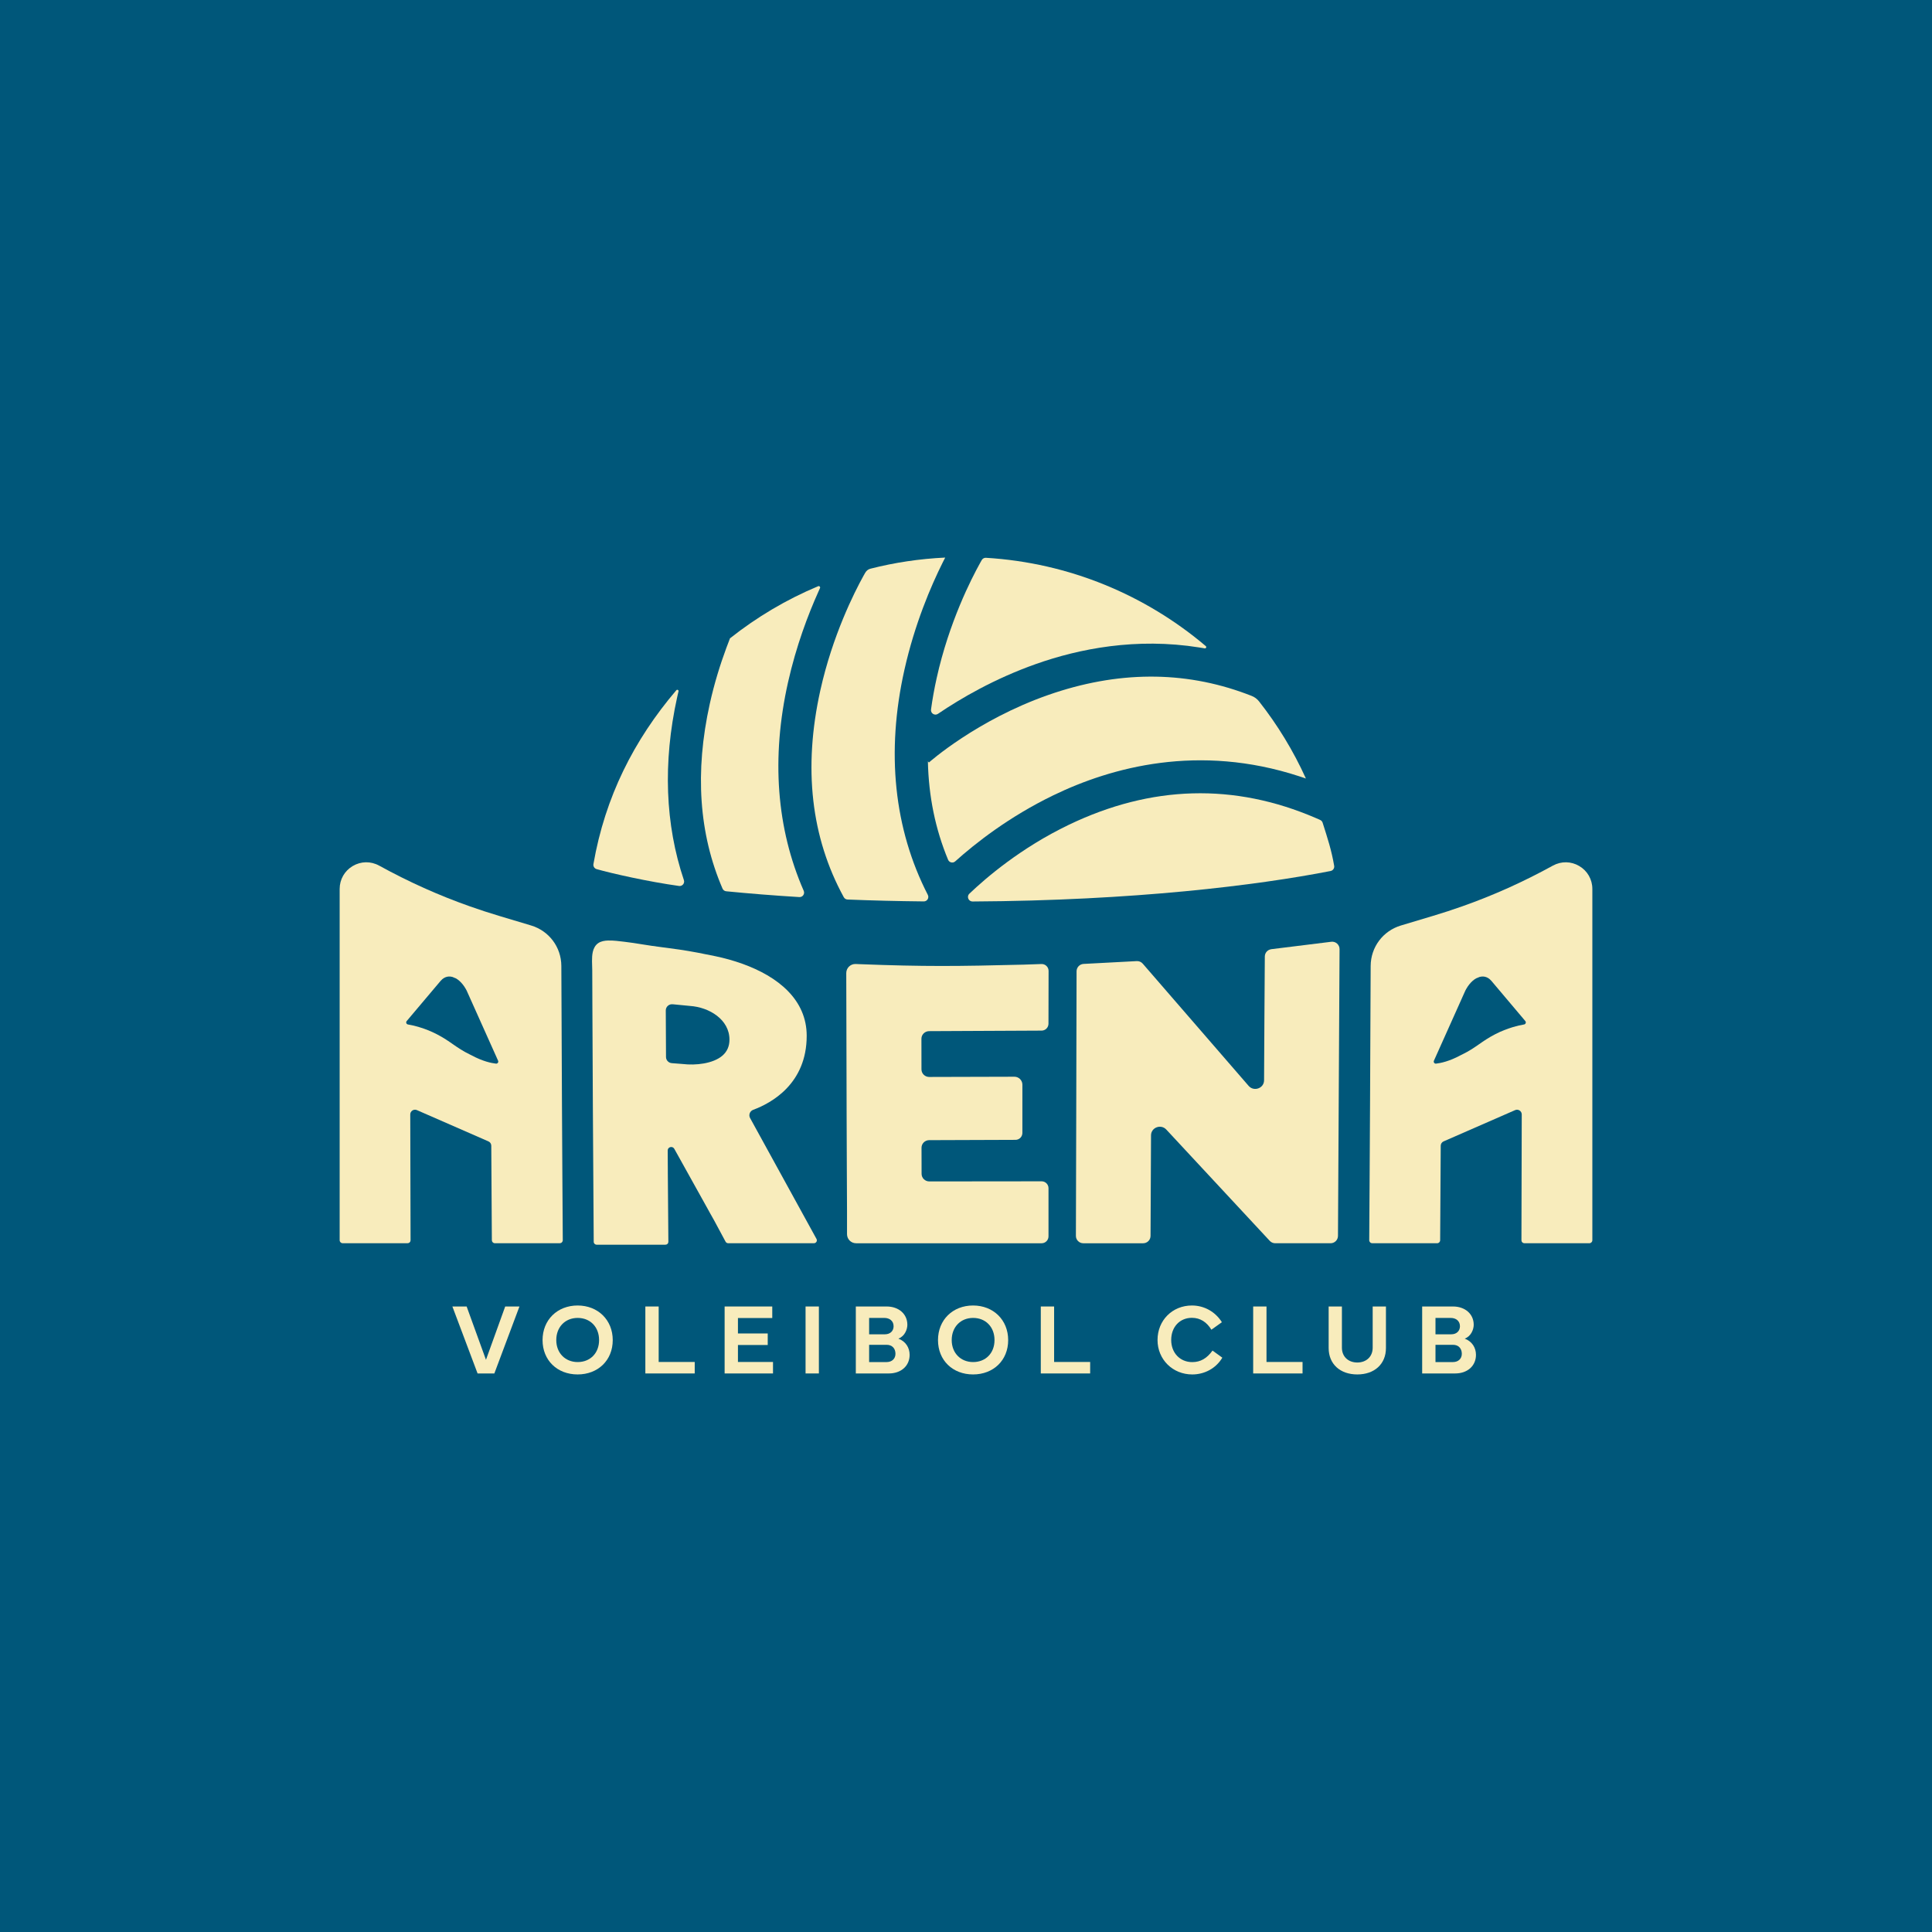 <?xml version="1.0" encoding="UTF-8"?>
<svg id="Capa_1" data-name="Capa 1" xmlns="http://www.w3.org/2000/svg" viewBox="0 0 2160 2160">
  <defs>
    <style>
      .cls-1 {
        fill: #00577a;
      }

      .cls-2 {
        fill: #f8ecbc;
      }
    </style>
  </defs>
  <rect class="cls-1" x="0" y="0" width="2160" height="2160"/>
  <g>
    <g>
      <path class="cls-2" d="M505.78,1460.67h15.93l21.61,59.6,21.5-59.6h15.93l-28.06,74.87h-18.75l-28.17-74.87Z"/>
      <path class="cls-2" d="M606.59,1498.27c0-22.66,16.54-38.71,39.2-38.71s39.26,16.1,39.26,38.71-16.49,38.37-39.26,38.37-39.2-15.77-39.2-38.37ZM645.85,1522.8c14,0,23.93-9.92,23.93-24.59s-9.92-24.76-23.93-24.76-23.93,10.2-23.93,24.76,10.09,24.59,23.93,24.59Z"/>
      <path class="cls-2" d="M776.71,1535.54h-55.19v-74.87h14.89v62.03h40.3v12.85Z"/>
      <path class="cls-2" d="M810.14,1460.67h53.26v12.9h-38.37v17.26h33.3v12.9h-33.3v18.97h39.2v12.85h-54.09v-74.87Z"/>
      <path class="cls-2" d="M915.52,1535.54h-14.89v-74.87h14.89v74.87Z"/>
      <path class="cls-2" d="M956.82,1460.67h34.46c13.45,0,23.16,8.32,23.16,20.45,0,5.02-2.76,12.74-10.03,15.49,8.33,3.14,12.57,10.26,12.57,18.14,0,12.24-9.43,20.79-23.27,20.79h-36.89v-74.87ZM971.7,1473.46v18.31h17.59c6.12,0,9.76-3.86,9.76-8.99,0-5.9-4.41-9.32-10.31-9.32h-17.04ZM971.7,1503.51v19.3h19.57c5.95,0,9.87-3.8,9.87-9.21,0-6.18-3.86-10.09-9.87-10.09h-19.57Z"/>
      <path class="cls-2" d="M1048.69,1498.27c0-22.66,16.54-38.71,39.2-38.71s39.26,16.1,39.26,38.71-16.49,38.37-39.26,38.37-39.2-15.77-39.2-38.37ZM1087.95,1522.8c14,0,23.93-9.92,23.93-24.59s-9.92-24.76-23.93-24.76-23.93,10.2-23.93,24.76,10.09,24.59,23.93,24.59Z"/>
      <path class="cls-2" d="M1218.81,1535.54h-55.19v-74.87h14.89v62.03h40.3v12.85Z"/>
      <path class="cls-2" d="M1294.14,1498.1c0-21.89,16.54-38.54,38.43-38.54,13.78,0,26.19,7,33.52,18.69l-11.74,8.38c-5.02-8.27-12.24-13.29-21.78-13.29-13.62,0-23.16,10.26-23.16,24.76s9.92,24.76,23.54,24.76c9.21,0,16.43-4.19,22.66-12.9l10.97,7.94c-7.22,12.13-20.07,18.75-33.63,18.75-21.78,0-38.82-16.65-38.82-38.54Z"/>
      <path class="cls-2" d="M1456.26,1535.54h-55.19v-74.87h14.89v62.03h40.3v12.85Z"/>
      <path class="cls-2" d="M1485.45,1507.09v-46.42h14.83v46.09c0,10.14,7.28,16.54,17.2,16.54s17.2-6.4,17.2-16.54v-46.09h14.83v46.42c0,17.97-12.85,29.55-32.03,29.55s-32.03-11.58-32.03-29.55Z"/>
      <path class="cls-2" d="M1590.01,1460.67h34.46c13.45,0,23.16,8.32,23.16,20.45,0,5.02-2.76,12.74-10.04,15.49,8.33,3.14,12.57,10.26,12.57,18.14,0,12.24-9.43,20.79-23.27,20.79h-36.89v-74.87ZM1604.89,1473.46v18.31h17.59c6.12,0,9.76-3.86,9.76-8.99,0-5.9-4.41-9.32-10.31-9.32h-17.04ZM1604.89,1503.51v19.3h19.57c5.95,0,9.87-3.8,9.87-9.21,0-6.18-3.86-10.09-9.87-10.09h-19.57Z"/>
    </g>
    <path class="cls-2" d="M914.74,655.39c1.32-.55,2.61.79,2.06,2.11,0,.01-.01.03-.02.04h-.04c-.58,1.32-1.2,2.68-1.78,4.02-11.5,25.58-24.74,60.42-33.88,101.02-19.03,84.68-12.9,164.01,17.49,233.33,1.51,3.44-1.14,7.26-4.9,7.03-28.84-1.76-56.08-3.95-81.76-6.48-1.81-.18-3.39-1.32-4.11-2.99-26.36-61.1-31.17-130.39-14.22-206.76,5.08-22.9,11.66-43.92,18.46-62.28.7-1.98,1.42-3.88,2.2-5.78.62-1.68,1.28-3.36,1.9-5.02h.04c29.86-23.68,62.94-43.36,98.56-58.25Z"/>
    <path class="cls-2" d="M1056.74,623.36c-.48.94-.98,1.94-1.46,2.96h-.04c-.48.98-.98,1.96-1.5,3-12.8,25.7-31.02,67.94-42.56,119.44-20.74,92.28-11.63,178.18,26.13,251.69,1.73,3.37-.71,7.38-4.5,7.34-29.73-.29-58.13-1.02-85.25-2.11-1.76-.07-3.35-1.05-4.2-2.59-36.65-66.88-45.47-144.48-26.23-231.24,13.62-61.3,37.96-109.5,48.2-127.98.78-1.34,1.44-2.56,2.02-3.58h.04s.02-.03.03-.05c1.2-2.19,3.26-3.79,5.68-4.41,26.95-6.88,54.95-11.11,83.63-12.46Z"/>
    <path class="cls-2" d="M1040.89,793.23c-.59,4.31,4.18,7.29,7.78,4.84,25.25-17.15,62.98-39.23,109.48-55.68,48.42-17.12,112.05-29.77,182.75-18.51,1.97.29,3.99.62,5.96.99.02,0,.04,0,.05,0,1.44.24,2.3-1.56,1.19-2.51-67.22-56.93-152.47-93.13-245.84-98.74-1.91-.11-3.71.88-4.65,2.54l-.06.1c-.48.84-1.02,1.79-1.61,2.85-9.95,17.81-34.89,66.56-48.71,128.88-2.65,11.92-4.76,23.66-6.34,35.22Z"/>
    <path class="cls-2" d="M1171.76,777.06c-79.54,27.83-132.68,74.93-133.19,75.41l-1.17-1.28c.83,39.09,8.34,75.83,22.58,110.05,1.32,3.18,5.4,4.09,7.96,1.79,22.5-20.23,60.13-49.85,109.56-73.8,65.46-31.71,162.74-58.04,274.98-21.36,1.28.4,2.6.8,3.88,1.28,1.21.37,2.41.8,3.66,1.24-14-30.89-31.61-59.8-52.37-86.2-2.18-2.77-5.06-4.93-8.36-6.19-.02,0-.03-.01-.05-.02-1.97-.8-3.99-1.54-5.96-2.27-70.14-26.07-144.35-25.67-221.51,1.35Z"/>
    <path class="cls-2" d="M1487.65,973.79c-82.03,16.04-219.85,33.11-400.34,34.09-1.73,0-3.36-.86-4.28-2.33-.01-.02-.02-.04-.04-.06-1.27-2.02-.97-4.66.76-6.31,18.41-17.6,57.58-51.29,111.15-77.01,92.24-44.36,185.02-46.9,276.08-7.64,1.2.54,2.42,1.06,3.62,1.56.48.24.97.46,1.46.69,1.28.58,2.24,1.71,2.66,3.04,5.5,17.37,9.84,30.33,12.9,48.17.46,2.69-1.3,5.27-3.97,5.79Z"/>
    <path class="cls-2" d="M759.17,990.52c-34.39-4.78-75.1-13.97-92.13-18.82-2.46-.7-4.01-3.15-3.57-5.67,13.01-74.97,45.31-138.72,92.67-194.34.96-1.12,2.76-.23,2.46,1.21,0,.02,0,.04-.01.06-.38,1.5-.74,3-1.06,4.5-.16.7-.3,1.36-.44,2.04t-.04.08c-16.08,73.17-13.37,142.29,7.55,204.38,1.19,3.53-1.73,7.07-5.42,6.56Z"/>
    <path class="cls-2" d="M838.6,1249.96c-1.91-3.48-.23-7.8,3.54-9.2,20.22-7.5,59.76-29.05,59.76-82.71,0-40.36-31.96-66.27-72.26-80.65-9.51-3.41-19.46-6.18-29.59-8.3-13.37-2.8-26.9-5.46-40.48-7.46-13.67-2.01-27.42-3.47-41.05-5.76-6.89-1.14-13.79-2.19-20.73-3.01-5.91-.7-11.96-1.53-17.93-1.36-3.82.11-7.84.74-11.04,2.92-3.29,2.24-5.25,6.01-6.09,9.86-1.45,6.65-.6,14.04-.59,20.81.01,6.38.03,12.77.07,19.15v.14c.04,6.61.07,13.3.07,20.09.18,36.77.37,75.69.55,114.65.33,64.69.62,94.5.95,149.24,0,1.8,1.5,3.23,3.33,3.23h76.8c.88,0,1.76-.32,2.38-.97.62-.61.95-1.44.95-2.3-.15-28.82-.4-40.99-.62-77.51v-4.31c0-1.69-.04-3.38-.04-5.03-.03-5.45-.06-10.58-.08-15.26-.02-3.99,5.4-5.35,7.35-1.85l36.17,65.01,4.64,8.41.07.07,3.88,6.94,12.62,23.47c.59,1.04,1.72,1.69,2.93,1.69h95.78c1.17,0,2.23-.61,2.85-1.58.59-1.01.62-2.23.07-3.23l-74.27-135.2ZM771.63,1124.67c21.25,1.47,43.89,15.13,43.92,37.59.04,7.33-2.6,13.37-7.79,17.9-10.35,8.99-29.84,11.21-44.76,9.38-4.82-.37-8.28-.64-11.91-.92-3.64-.29-6.46-3.27-6.48-6.86l-.26-52.08c-.02-4.12,3.61-7.35,7.78-6.91,6.1.63,11.52,1.16,19.5,1.9Z"/>
    <path class="cls-2" d="M1144.1,1078.48c-72.81,1.83-110.32,2.3-183.06-.54l-4.35-.18c-5.77-.23-10.57,4.38-10.56,10.16.08,29.41.29,112.51.41,160.66.15,61.53.29,53.84.44,105.24v26.01c0,5.6,4.54,10.15,10.15,10.15h207.41c4.25,0,7.7-3.45,7.7-7.7v-53.87c0-4.26-3.45-7.71-7.71-7.7l-125.54.13c-4.76,0-8.63-3.78-8.64-8.47l-.07-29.17c-.01-4.68,3.84-8.49,8.6-8.5l96.48-.34c4.24-.01,7.67-3.45,7.68-7.69,0-13.15.02-39.96.01-53.95,0-4.95-4.02-8.94-8.96-8.93l-95.19.26c-4.78.03-8.67-3.77-8.68-8.47l-.05-34.24c0-4.67,3.83-8.47,8.59-8.5l125.78-.6c4.23-.02,7.66-3.45,7.67-7.69l.12-59.05c0-4.36-3.6-7.86-7.96-7.71-8.14.28-19.67.67-20.26.7Z"/>
    <path class="cls-2" d="M1421.33,1061.23c-4.11.51-7.21,3.97-7.25,8.11-.11,12.87-.34,40.99-.45,68.23-.11,19.41-.26,49-.38,70.23-.05,8.94-11.38,13.01-17.28,6.2-28.51-32.88-103.39-119.33-118.38-136.64-1.67-1.93-4.13-2.97-6.67-2.83l-59.47,3.14c-4.38.23-7.82,3.84-7.83,8.22-.06,26.33-.26,112.95-.38,162.66-.09,49.61-.3,111.15-.37,133.14-.02,4.58,3.69,8.29,8.26,8.29h43.78s6.44,0,6.44,0h16.72c4.55,0,8.24-3.67,8.26-8.22.11-23.39.43-90.08.54-112.44.04-8.79,11.05-12.94,17.07-6.45l115.7,124.46c1.56,1.68,3.76,2.64,6.05,2.64h61.93c4.55,0,8.24-3.67,8.26-8.22l1.77-320.59c.03-4.99-4.33-8.86-9.28-8.25l-67.05,8.3Z"/>
    <path class="cls-2" d="M379.74,993.81v392.77c0,1.86,1.51,3.36,3.36,3.36h72.59c.88,0,1.72-.33,2.34-.99.66-.62.99-1.46.99-2.34l-.35-140.63c0-3.83,3.92-6.41,7.43-4.87l79.98,34.97c1.92.84,3.17,2.73,3.18,4.83l.64,105.74c.04,1.83,1.5,3.29,3.33,3.29h72.63c.88,0,1.72-.33,2.34-.99.62-.62.99-1.46.99-2.34-.29-56.65-.62-86.31-.91-153.09-.22-52.92-.47-105.8-.69-153.6-.11-21.03-13.71-39.2-33.86-45.24l-35.99-10.79c-10.97-3.29-21.76-6.8-32.4-10.57-35.04-12.36-68.42-27.39-101.41-45.53-9.36-5.16-20.41-5.01-29.59.44-9.11,5.38-14.59,14.96-14.59,25.56ZM555.54,1182.92l1.33,2.97c.74,1.65-.59,3.48-2.39,3.27-5.14-.6-14.91-2.56-27.65-9.49-.51-.26-1.02-.48-1.5-.73-15.65-7.61-21.49-14.72-37.12-22.75-13.6-6.98-25.98-9.76-32.15-10.83-1.77-.31-2.53-2.42-1.37-3.8l37.91-44.91c.59-.7,1.21-1.32,1.83-1.83,1.1-.95,2.27-1.68,3.47-2.19h.04c2.45-1.02,5.08-1.13,7.72-.44.11,0,.22.04.33.11l3.55,1.46h.04c2.63,1.46,5.23,3.69,7.61,6.66,1.21,1.46,2.34,3.14,3.4,4.97.4.66.77,1.35,1.13,2.05l3.62,8.08,30.21,67.4Z"/>
    <path class="cls-2" d="M1765.67,968.25c-9.18-5.45-20.22-5.6-29.59-.44-32.99,18.14-66.38,33.17-101.41,45.53-10.64,3.77-21.43,7.28-32.4,10.57l-35.99,10.79c-20.15,6.03-33.75,24.21-33.86,45.24-.22,47.8-.48,100.68-.69,153.6-.29,66.78-.62,96.44-.91,153.09,0,.88.37,1.72.99,2.34.62.66,1.46.99,2.34.99h72.63c1.83,0,3.29-1.46,3.33-3.29l.64-105.74c.01-2.1,1.26-3.99,3.18-4.83l79.98-34.97c3.51-1.53,7.44,1.04,7.43,4.87l-.35,140.63c0,.88.33,1.72.99,2.34.62.66,1.46.99,2.34.99h72.59c1.86,0,3.36-1.51,3.36-3.36v-392.77c0-10.61-5.49-20.19-14.59-25.56ZM1634.67,1115.52l3.62-8.08c.37-.69.73-1.39,1.13-2.05,1.06-1.83,2.19-3.51,3.4-4.97,2.38-2.96,4.97-5.19,7.61-6.66h.04s3.55-1.46,3.55-1.46c.11-.07.22-.11.33-.11,2.63-.7,5.27-.59,7.72.44h.04c1.21.51,2.38,1.24,3.47,2.19.62.51,1.24,1.13,1.83,1.83l37.91,44.91c1.16,1.38.41,3.49-1.37,3.8-6.17,1.07-18.55,3.85-32.15,10.83-15.62,8.02-21.47,15.14-37.12,22.75-.47.26-.99.47-1.5.73-12.74,6.93-22.51,8.89-27.65,9.49-1.8.21-3.12-1.62-2.39-3.27l1.33-2.97,30.21-67.4Z"/>
  </g>
</svg>